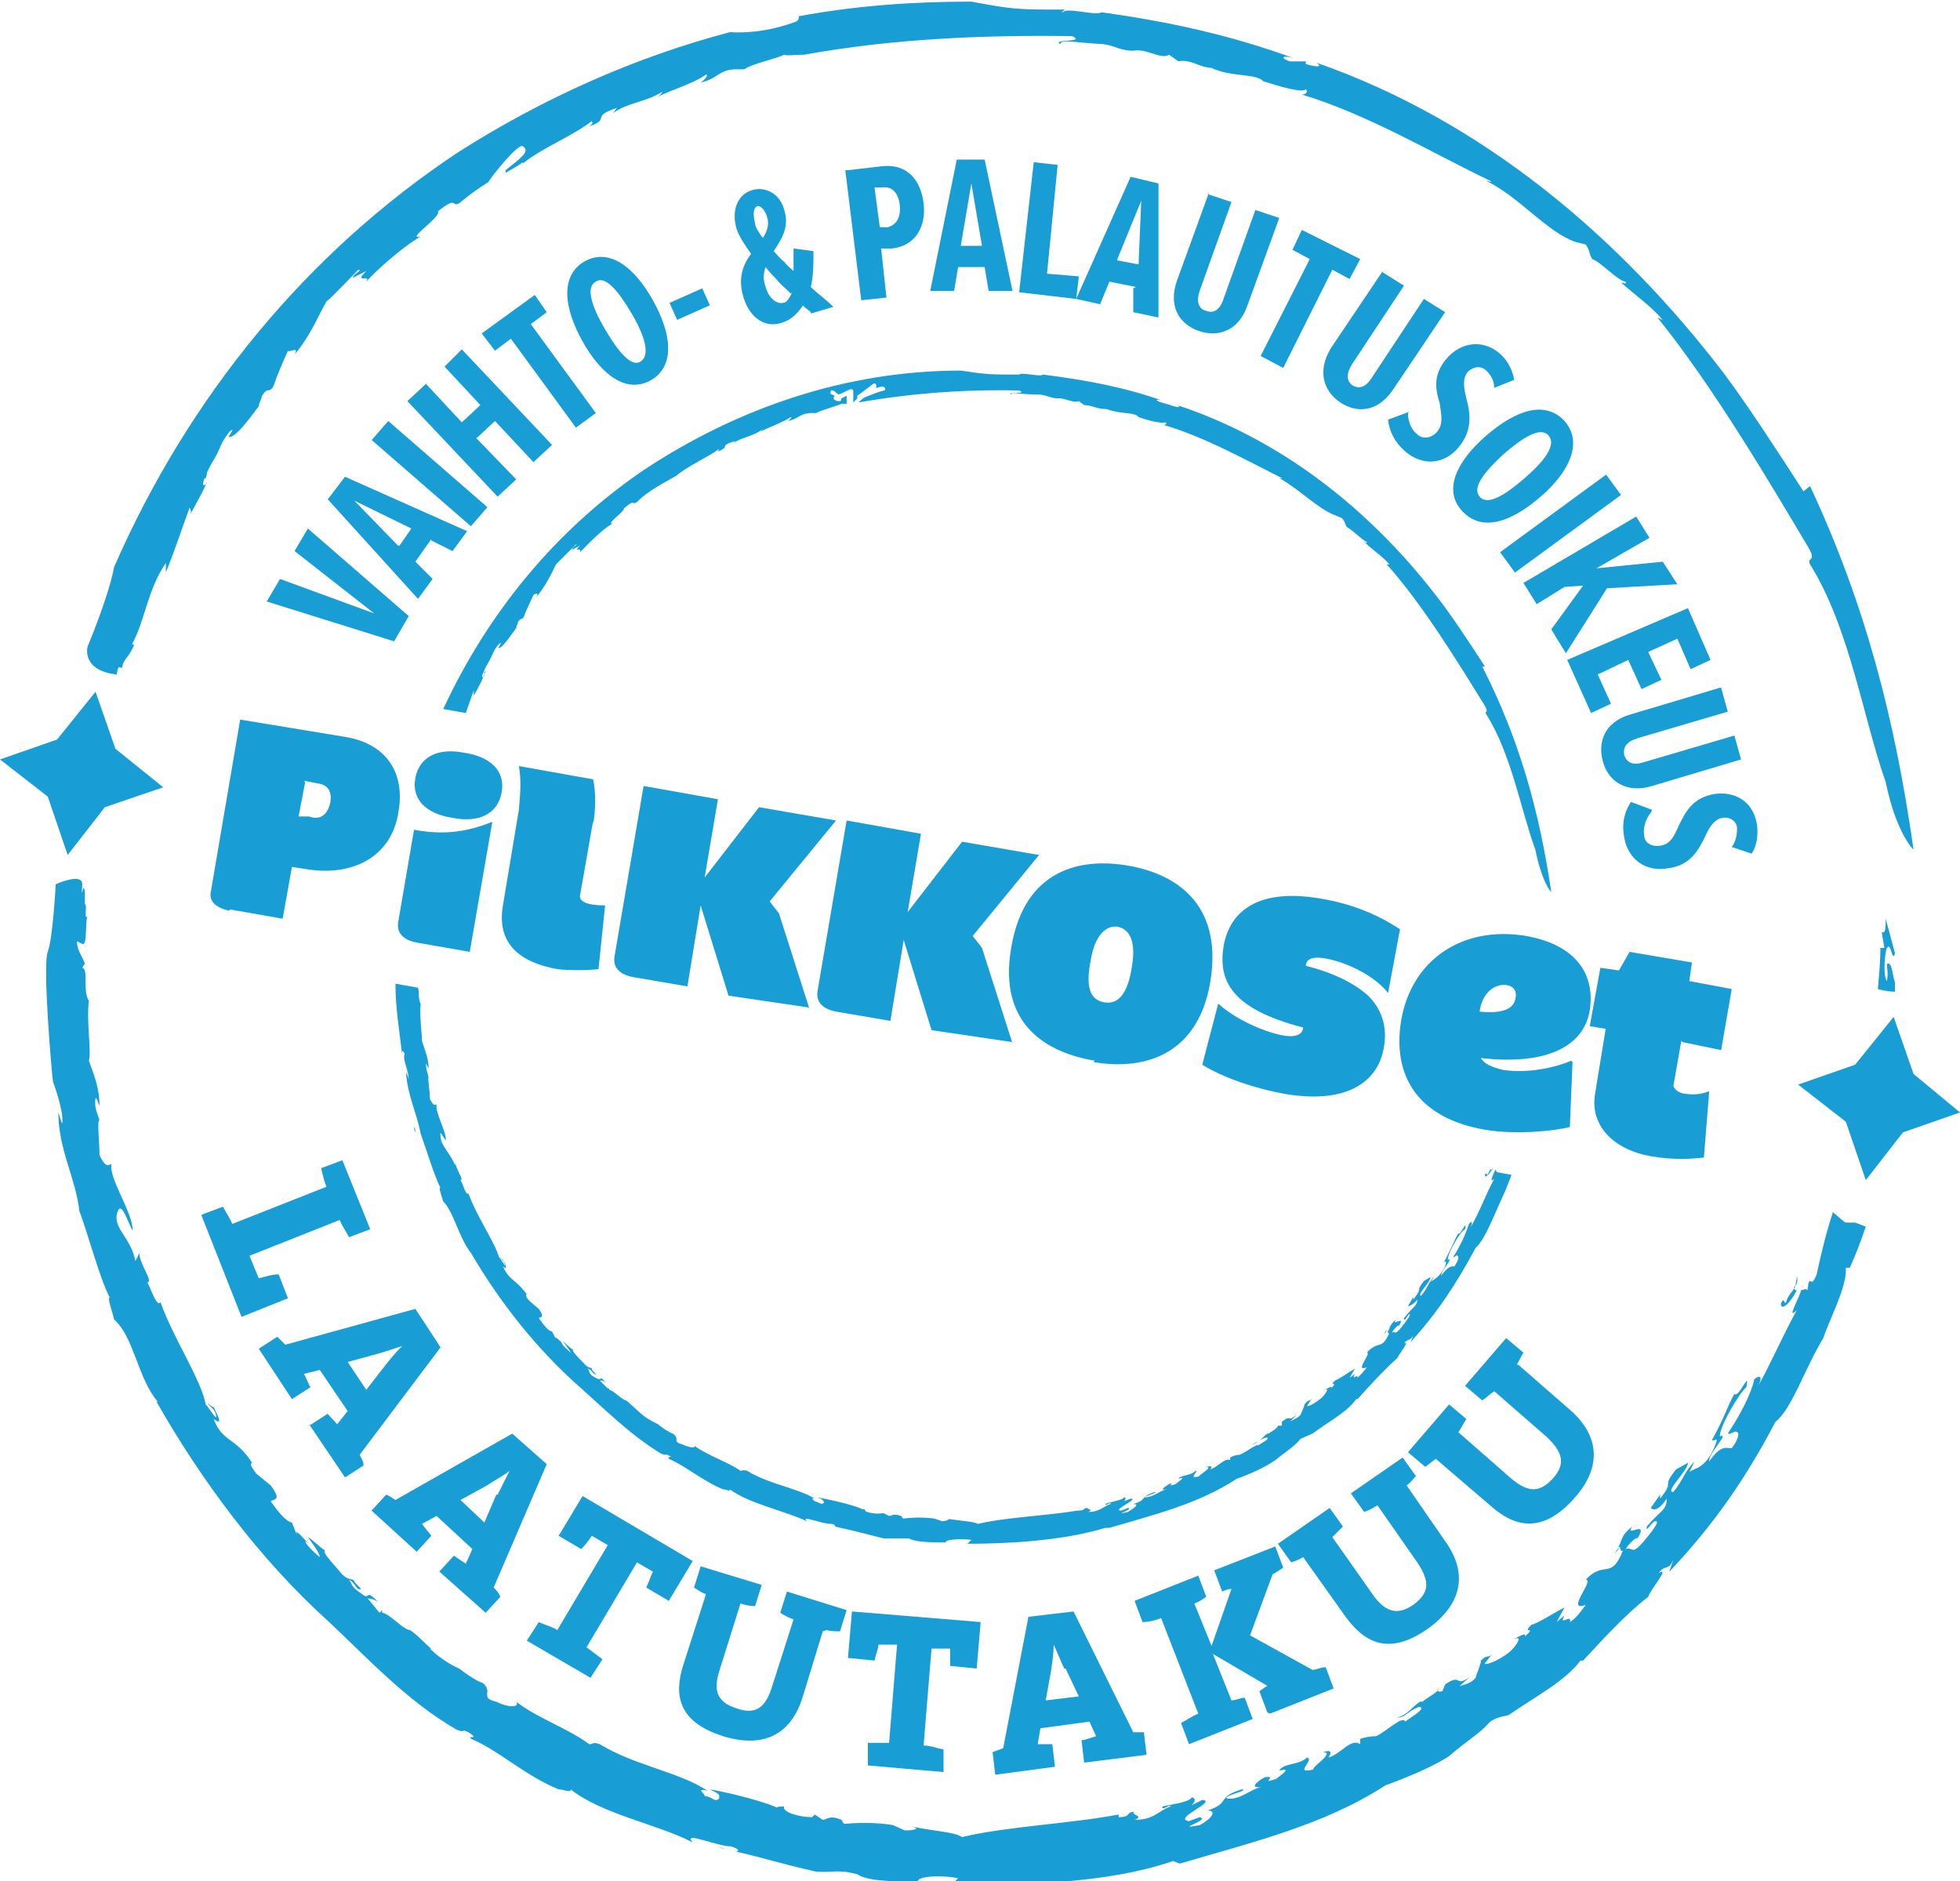 <svg viewBox="0 0 147.7 141.7" version="1.1" height="50mm" width="52.1mm" xmlns="http://www.w3.org/2000/svg" id="Layer_1">
  
  <defs>
    <style>
      .st0 {
        fill: #189dd4;
      }
    </style>
  </defs>
  <polygon points="20.1 45.3 21.1 43.6 28.2 46.2 22.2 41.5 23.2 39.8 30.8 46.4 29.7 48.3 20.1 45.3" class="st0"></polygon>
  <path d="M30.1,41.1l.9-1.3-4.3-2.1,3.3,3.4ZM32.5,40.6l-1.2,1.7,1.3,1.3-1.1,1.5-6.8-7.5,1.3-1.7,9.2,4.1-1.1,1.5-1.6-.8Z" class="st0"></path>
  <rect transform="translate(-15.9 36.7) rotate(-49)" height="9.9" width="1.9" y="30.8" x="31.5" class="st0"></rect>
  <polygon points="37.3 31.7 35.9 33 38.9 36.1 37.5 37.4 30.7 30.2 32.1 28.9 34.8 31.8 36.2 30.5 33.5 27.6 34.8 26.3 41.6 33.5 40.2 34.8 37.3 31.7" class="st0"></polygon>
  <polygon points="38.5 25.5 37.3 26.4 36.3 25.1 40.3 22.2 41.2 23.5 40 24.4 44.9 31.1 43.4 32.2 38.5 25.5" class="st0"></polygon>
  <path d="M44.9,21.2c-.8.4-.3,1.9.7,3.6,1,1.7,2,2.9,2.7,2.4s.3-1.9-.7-3.6c-1-1.7-2-2.9-2.7-2.4M44,19.7c1.9-1.1,3.8.4,5.2,2.9,1.4,2.5,1.7,4.9-.1,6-1.9,1.1-3.8-.4-5.2-2.9-1.4-2.5-1.7-4.9.1-6" class="st0"></path>
  <rect transform="translate(-4.8 23.1) rotate(-24)" height="1.4" width="2.7" y="22.2" x="50.6" class="st0"></rect>
  <path d="M59.6,22.1c-.4-.4-.8-.7-1.1-1.1-.3-.3-.6-.6-.8-.9-.2.5-.2,1,0,1.5.2.8.8,1.3,1.3,1.2.3,0,.5-.4.7-.8M57.5,17.9c.3-.5.5-1,.3-1.6-.2-.6-.5-.8-.7-.8-.3.1-.4.5-.2,1.3,0,.3.3.7.5,1M61.1,23.5c-.2-.2-.4-.3-.6-.5-.4.6-.9,1.1-1.6,1.3-1.2.4-2.4-.3-2.9-2-.4-1.4,0-2.4.6-3.2-.5-.7-.9-1.3-1.1-1.9-.4-1.4.1-2.6,1.2-2.9,1-.3,2.1.3,2.4,1.5.4,1.3-.2,2.2-.8,3.1.3.3.5.6.8.8.2.3.5.5.7.7,0-.6,0-1.2,0-1.7l1.5.2c0,.9,0,1.9-.2,2.7.5.5,1.1.9,1.7,1.5l-1.7.5Z" class="st0"></path>
  <path d="M66.5,14.1h-.6c0,0,.4,3,.4,3h.6c.7-.2,1-.8.9-1.7-.1-.9-.6-1.4-1.3-1.3M63.9,12.8l2.6-.3c1.9-.2,2.9,1.1,3.1,2.8.2,1.6-.5,3.2-2.4,3.4h-.8c0,0,.4,3.7.4,3.7l-1.9.2-1.2-9.8Z" class="st0"></path>
  <path d="M72.4,18.5h1.6s-.8-4.7-.8-4.7l-.8,4.7ZM74.2,20.1h-2s-.3,1.8-.3,1.8h-1.8s2-9.9,2-9.9h2.1s2.1,9.9,2.1,9.9h-1.8s-.3-1.8-.3-1.8Z" class="st0"></path>
  <polygon points="77.9 12.2 79.7 12.4 78.9 20.6 81.3 20.8 81.1 22.5 76.8 22 77.9 12.2" class="st0"></polygon>
  <path d="M84.2,19.6l1.6.3.2-4.8-1.8,4.4ZM85.6,21.6l-2-.4-.7,1.7-1.8-.4,4.1-9.2,2.1.5v10.1c0,0-1.9-.4-1.9-.4v-1.8Z" class="st0"></path>
  <path d="M91,14.6l1.8.6-2.4,6.7c-.3.9,0,1.4.5,1.5.5.2,1,0,1.3-.9l2.4-6.7,1.8.6-2.4,6.6c-.7,2-2.3,2.4-3.7,1.9-1.4-.5-2.3-1.8-1.6-3.8l2.4-6.6Z" class="st0"></path>
  <polygon points="98.7 19.5 97.4 18.8 98.1 17.3 102.5 19.5 101.7 21 100.4 20.3 96.7 27.7 95 26.8 98.7 19.5" class="st0"></polygon>
  <path d="M104.2,20.5l1.6,1-3.9,5.9c-.5.8-.4,1.3,0,1.6.5.3,1,.2,1.5-.6l3.9-5.9,1.6,1-3.9,5.8c-1.2,1.8-2.8,1.8-4,1s-1.8-2.3-.7-4.1l3.9-5.8Z" class="st0"></path>
  <path d="M106.1,31.1c0,.7.3,1.3.7,1.6.4.4,1.1.3,1.5-.2.5-.6.3-1.3.2-2.1-.3-1-.6-2.2.6-3.5,1-1.1,2.6-1.4,3.9-.3.6.5,1,1.3,1.1,2l-1.5.6c0-.6-.3-1-.6-1.3-.4-.4-1-.3-1.4.1-.4.5-.3,1.2-.1,2,.3,1.1.5,2.4-.6,3.7-1.1,1.3-2.7,1.4-4,.3-.8-.7-1.2-1.5-1.3-2.4l1.6-.6Z" class="st0"></path>
  <path d="M116.7,32.8c-.6-.7-1.9.1-3.4,1.4-1.4,1.3-2.4,2.5-1.8,3.2.6.7,1.9-.1,3.4-1.4,1.5-1.3,2.4-2.5,1.8-3.2M117.9,31.7c1.4,1.6.4,3.8-1.8,5.7-2.2,1.9-4.4,2.7-5.9,1.1-1.5-1.6-.4-3.8,1.8-5.7,2.2-1.9,4.4-2.7,5.9-1.1" class="st0"></path>
  <rect transform="translate(-.5 77.1) rotate(-36.2)" height="1.9" width="9.9" y="38.4" x="112.6" class="st0"></rect>
  <polygon points="119.3 44.1 117.9 44.2 115.8 45.5 114.8 43.9 123.3 38.9 124.3 40.5 120.3 42.8 125.3 42.3 126.4 44 121.1 44.3 118 49.2 116.9 47.4 119.3 44.1" class="st0"></polygon>
  <polygon points="127.2 45.8 128.9 49.7 127.4 50.4 126.4 48.1 124.2 49.1 125.2 51.2 123.7 51.9 122.7 49.7 120.4 50.8 121.4 53 119.9 53.7 118.1 49.7 127.2 45.8" class="st0"></polygon>
  <path d="M129.7,51.8l.5,1.8-6.8,2c-.9.3-1.1.7-1,1.3.2.5.6.8,1.5.5l6.8-2,.5,1.8-6.7,2c-2,.6-3.3-.4-3.7-1.8-.4-1.4,0-3,2.1-3.6l6.7-2Z" class="st0"></path>
  <path d="M124.4,61.2c-.4.5-.6,1.2-.5,1.7,0,.6.6.9,1.2.8.8-.1,1.1-.8,1.4-1.5.5-1,1-2.1,2.7-2.4,1.5-.2,2.9.5,3.2,2.3.1.8,0,1.6-.4,2.2l-1.5-.5c.3-.4.4-.9.4-1.4,0-.5-.5-.9-1.1-.8-.6.1-1,.7-1.3,1.4-.5,1-1.1,2.2-2.8,2.4-1.6.3-3-.6-3.3-2.3-.2-1.1,0-1.9.5-2.7l1.6.6Z" class="st0"></path>
  <path d="M15.2,91.5l1.6-.6c.2.4.5.8.7,1.3l7.1-2.8c-.2-.5-.3-1-.4-1.4l1.6-.6,2.1,5.2-1.6.6c-.2-.4-.5-.8-.7-1.3l-6.8,2.7.7,1.7c.4-.1,1-.3,1.5-.3l.7,1.8-3.5,1.4-3-7.6Z" class="st0"></path>
  <path d="M23.3,107.4l1.4-.9c.2.3.5.5.7.8l.8-1-2.1-3.1-1.2.3c.2.3.3.7.5,1l-1.4.9-2.5-3.8,1.4-.9c.2.2.4.4.6.6l9.8-2.7,1.9,2.9-6.1,8.1c.1.2.3.5.3.8l-1.4.9-2.7-4ZM29,102.9c.4-.5.8-1,1.3-1.5h0c-.6.2-1.2.4-1.9.6l-2.2.6,1.4,2.1,1.4-1.8Z" class="st0"></path>
  <path d="M33.1,118.4l1.1-1.2c.3.2.6.4.9.6l.5-1.1-2.7-2.5-1.1.6c.2.3.5.6.7.9l-1.1,1.2-3.4-3.1,1.1-1.2c.3.1.5.3.7.4l8.8-5,2.6,2.3-4,9.3c.2.2.4.4.5.7l-1.1,1.2-3.6-3.2ZM37.5,112.6c.3-.6.6-1.2.9-1.8h0c-.5.4-1.1.7-1.7,1.1l-2,1.1,1.8,1.7.9-2.1Z" class="st0"></path>
  <path d="M48.7,119.6c.2-.4.3-.8.5-1.2l-1.2-.7-3.8,6.4c.4.3.8.6,1.2.9l-.9,1.4-4.8-2.8.9-1.4c.4.2.9.3,1.4.6l3.8-6.4-1.2-.7c-.2.3-.5.7-.8,1l-1.7-1,1.8-3,8.3,4.9-1.8,3-1.7-1Z" class="st0"></path>
  <path d="M62,122.9l-1.5,4.9c-.9,3-3.1,3.9-6,3-3.5-1.1-3.7-3.2-3-5.4l1.7-5.3c-.3-.1-.6-.3-.9-.5l.5-1.6,4.6,1.4-.5,1.6c-.4,0-.8-.1-1.1-.2l-1.6,5.1c-.4,1.3-.3,2.3,1.3,2.8,1.4.5,2.2,0,2.7-1.7l1.6-5c-.3-.1-.7-.3-1-.5l.5-1.6,4.5,1.4-.5,1.6c-.3,0-.7,0-1-.1" class="st0"></path>
  <path d="M71.6,125.5c0-.5,0-.9,0-1.3h-1.4c0-.1-.6,7.3-.6,7.3.5,0,1,.2,1.5.3v1.7c-.1,0-5.7-.5-5.7-.5v-1.7c.6,0,1.1,0,1.6,0l.6-7.4h-1.4c0,.3-.2.7-.3,1.2l-2-.2.3-3.5,9.7.8-.3,3.5-2-.2Z" class="st0"></path>
  <path d="M81.7,132.8l-.2-1.7c.3,0,.7-.2,1.1-.3l-.5-1.1-3.7.5-.2,1.2c.4,0,.8,0,1.1,0l.2,1.7-4.5.6-.2-1.7c.3-.1.5-.2.8-.3l1.9-9.9,3.4-.4,4.5,9.1c.3,0,.6,0,.8,0l.2,1.7-4.8.6ZM80.2,125.7c-.3-.6-.5-1.2-.8-1.8h0c0,.7-.1,1.3-.2,2l-.4,2.2,2.5-.3-1-2.1Z" class="st0"></path>
  <path d="M95.5,129l-.6-1.6c.2-.1.4-.3.6-.4l-4.1-2.4,1.4,3.5c.3,0,.7-.2,1-.2l.6,1.6-4.8,1.9-.6-1.6c.4-.2.8-.5,1.3-.7l-2.8-7.2c-.5.2-1,.3-1.4.3l-.6-1.6,4.8-1.9.6,1.6c-.3.2-.6.4-.9.5l1.3,3.2,1.5-4.3c-.2,0-.5.1-.7.2l-.6-1.6,4.6-1.8.6,1.6c-.3.2-.6.4-.8.5l-1.7,4.6,4.7,2.6c.3,0,.6-.2,1-.2l.6,1.6-4.8,1.9Z" class="st0"></path>
  <path d="M106,111.9l2.9,4.2c1.8,2.5,1.2,4.8-1.3,6.6-3,2.1-4.8,1-6.2-.9l-3.2-4.5c-.3.2-.6.3-.9.4l-1-1.4,3.9-2.7,1,1.4c-.3.3-.6.6-.8.8l3.1,4.4c.8,1.1,1.7,1.6,3,.7,1.2-.9,1.3-1.7.3-3.2l-3-4.3c-.3.2-.7.4-1,.5l-1-1.4,3.9-2.7,1,1.4c-.2.2-.4.5-.7.7" class="st0"></path>
  <path d="M114.4,102.8l3.9,3.4c2.3,2,2.4,4.4.3,6.7-2.4,2.7-4.5,2.1-6.2.6l-4.2-3.6c-.3.2-.5.4-.8.6l-1.3-1.1,3.1-3.6,1.3,1.1c-.2.3-.4.7-.6,1l4,3.5c1.1.9,2,1.2,3.1,0,1-1.1.8-2-.5-3.2l-3.9-3.4c-.3.2-.6.5-.9.7l-1.3-1.1,3.1-3.6,1.3,1.1c-.2.3-.3.6-.5.9" class="st0"></path>
  <path d="M111.9,50.2c-1.1-1.7-2.6-4-3.8-5.5-4.9-6.3-11.5-11.6-19.4-14.2.4.2,0,.2-.5,0h0c0,0-.7-.2-.7-.2-.6-.2-.3-.3.2-.1-3.1-1.1-6-1.6-9.1-2-.2.2-1.6-.2-1.8,0-.1,0,0,0,0,0-2.2,0-2.4,0-4.4-.3-8.6,0-16.8,2.8-23.9,7.5-6.6,4.5-11.7,10.7-15.1,18l1.7.3c.2-.6.4-1.1.6-1.7,0,.1,0,.1,0,.4.4-.7.8-1.5.9-1.9-.3.4,0,0-.1.4-.4.4,0-.5.3-1h0c.4-.7.3-.8.8-1.4.4-.3-.2.4,0,.3.3,0,1.2-1.4,1.3-1.5,0-.2.2-.4.1-.4.3-.5.3-.1.5-.5.2-.6.5-1.1.7-1.6,0,0,.5-.3.2.2.8-1,1.1-1.7,1.5-2.5.3-.3,1.2-1.2,1.5-1.5.2,0-.3.2-.3.4l.6-.3c-.6.6.2,0,0,.5.5-.5,1.6-1.7,2.5-2.2-.7.2,1-1,.8-1.1.9-.8.6-.2,1-.5.9-.9,2-1.4,3-2,0,0,0,0,0,0,.8-.7,2.4-1.4,3.2-2,0,0,0,0-.1.2,1-.4,0-.4,1.3-.8l-.2.2c.7-.5,1.5-.5,2.3-1.1,0,0-.1.1-.2.2.8-.4,1.7-.7,2.3-1.1.1,0,0,.1-.2.3.8-.2.8-.5,1.6-.6.2,0,.7,0,.5,0,.3-.2,1.5-.5,1.9-.7,0,0,.2,0,.4,0v-.6c0,0-.2.1-.4.2,0,0,0,0,0,0,0,0,0,.2-.1.2-.2,0-.3,0-.4-.1-.1,0-.1-.2,0-.3,0,0-.2-.1-.2-.1-.2,0-.1-.4,0-.3.2,0,.3.2.5.3.3-.1.6-.3.9-.4.1,0,.2,0,.2.2v.8c-.1,0,0,0,0,0,.1-.1.2-.2.3-.3,0,0,0-.1,0-.2l1.2-.9c.2-.1.3.1.2.3.2,0,.3-.1.5-.1.2,0,.3.3.1.3-.4.1-.9.3-1.4.5-.2.1-.3.2-.5.4,4-.7,8.1-1,12.1-.9.7.3-1,.1-.6.3,0-.2.7,0,2,0h0c.5,0,.8.2,1.4.3h0c.6-.1,1.3.4,1.7.2l.4.3c.6,0,.9.3,1.7.3h0c1,.4,2.1.2,2.4.6.8.3,1.8.5,2,.4.2.1,0,.2-.1.2,3.1.9,6.3,2.7,8.9,4,0,.1,0,0-.2,0,1.6.9,2.9,2.3,4.2,2.8l.5.2c.3.3.2.4.4.7.3.1,1.3,1.1,1.5,1.1,0,.2-.1,0-.2,0,.6.6,1.4,1.1,1.9,1.7h-.2c2.7,3,5.5,7.6,7.3,10.5.5.8,0,.5.2.8,1.9,3,2.6,7.2,3.7,10.2.5,2.5,1.2,3.2,1.2,3.2-.9-6.1-2.4-11.5-5.2-17" class="st0"></path>
  <path d="M62.5,114.9s0,0,0,0c-.2,0-.3,0-.5,0h.4Z" class="st0"></path>
  <path d="M112.5,88.1h-.2c0,0-.1.2-.2.4-.1.1,0-.3-.2,0,0,.3.3,0,.6-.5" class="st0"></path>
  <path d="M112.7,88.1c-.2.4-.5,1.1-.1.7-.6,1.1-1.1,2.5-1.8,3.7.2-.4.1-.6-.1-.3-.2.6-.6,1.6-1.2,2.5.2,0,.3-.3.4,0,0,.2-.1.4-.3.7-.2,0-.4-.1-1,.7,0-.4,1-1.4.5-1.2,0-.5.9-2.1,1.3-2.3.2-.9-.4.6-.5.3-.4.7-.5,1.1-1.1,2.2,0,0,.3-.3.1.3-.5,1-1,1-1.1,1.2l.3-.5c-.5.6-.5.9-1,1.5-.4,0,.7-1,.7-1.4l-.5.3c-.7.9,0,.4-.8,1.4v-.2s-.4.7-.4.7c0,0,.3,0,.7-.5,0,.5-.3.5-1,1.4,0,.4.3-.3.4-.3.2,0-.3.6-.6,1-.6.7-.4.2-.7.4,0-.1.5-.7.5-.5.6-.9-.6.1-.2-.5-.6.5-.4.7-.7,1,.2-.2,0,.2.2,0-.6,1.4-.8.5-1.7,1.5.4,0-1,1.5,0,1.1-.2.3-.5.6-.7.8.1-.4-.5.3-.2-.3l-.4.3.4-.7c-.5.3-1.2.8-1.5.9-.5.5.3,0-.3.6.2-.3-.3,0-.6.2.6-.4.2.2-.1.5-.6.5-1.1.7-1.1.6l.4-.6c-.3.4-.2,0-.6.5,0,.2-.2.5-.3.8-.3.3-.7.4-.8.5l.5-.5c-.8.6-.3-.1-1.1.5v.3c-.3,0-.4,0-.3,0,0,.2-.6.5-.7.6h-.1c-.3.2-.6.7-1.2.8.5,0,.4-.3,1.1-.5.5,0-.5.5-.6.6,0-.2-.9.5-1.4.7-.3,0-.5.1-.7.2v.2c-.4-.2-.9.5-1.5.7.2-.2.1-.3-.3-.2.6,0-.7.7-.5.7-1,.3,0-.4-.3-.4-.4.4-1.1.3-1.3.6.7-.2,0,.2-.2.4-.9.3.1-.2-.5,0-.3.2-.8.5-.2.4-.5.1-1,.6-1.6.6-.3,0,1.1-.4.7-.4-1.2.4-.5.6-1.6.9.5,0,.1.3-.4.6-1.3.3.5-.2,0-.3l-.5.2c-.8,0,1.4-.9.7-.9l-.5.2c.1-.1.2-.3,0-.3,0,.2-1.3.4-1.4.5,0,.2.4-.2.4,0-.6.2-.8.6-1.7.6.5-.2-.2-.2,0-.3-.5,0-.1.2-.8.2h0c-2.4.4-5.4.5-7.5,1-.4-.2-1.2-.2-2.4-.4.5,0,0,.2-.3.2l-.6-.2c-.7-.1-1.6-.1-2.3,0-.1,0-.1-.1-.2-.2-.6-.2-.7,0-.9,0l-.4-.2h-.1c-.6.1-1.5-.1-1.3-.3-.2,0-.5,0-.2,0-.6-.3-2.3-.7-3.4-.9.5.2.4.2.5.4-.2.2-.3,0-.7-.1,0,0-.4-.3,0-.2-1.3-.8-3.5-1.1-5.1-2.1-.4-.1-.3,0-.5,0-1-.7-2.4-1.1-3.5-1.9.2.2-.3.2-.9-.1-.8-.2-.1-.4-.7-.8-.3-.1-.9-.5-1.1-.7h0c-.4-.2-1-.5-1.4-.9h0s-1-.9-1-.9c-.3,0-1-.8-1.3-.8,0,0,0,0,0-.1h-.1c0,0-.6-.6-.6-.6.2,0,.3,0,.5.2-.6-.7-.3-.1-.8-.4-.6-.3-.4-.4-.6-.7.3.1.3.3.5.4.4.2-.3-.3-.2-.4,0-.1-.3,0-.6-.4-.3-.3-1-1-.8-1-.3-.2-.6-.5-.8-.7.2.3.6.8.6.9-.2-.2-.7-.6-.7-.8l.2.2c-.2-.2-.8-.8-.6-.4l-.3-.6c-.3,0-.7-.6-1-1,.1-.1.5,0,0-.7l-.7-.6c-.3-.3-.3-.5-.2-.5-.9-1.2-1.3-1-1.8-2.1.4.3.2,0,0-.5,0,0-.1,0-.2-.2,0,.2.3.2.4.6,0,.2-.3-.4-.5-.6-.3-1.1-1.7-3.1-2.3-4.8-.2.2-.4-.7-.6-1,.3,0-.4-.9-.4-1.4v.3c-.4-1-1.1-1.5-1.1-2.2-.1-.6.2.1.4.3,0-.8-.8-2-.7-2.7-.1,0-.2.2-.5-.4,0-.6-.2-1.7-.1-1.6-.1-.5-.2-.6-.2-1.1,0,0,.1.2.2.4,0-.8-.3-1.4-.5-2.1,0-.5-.2-1.9-.1-2.8-.2-.3-.1-.9-.2-1.2l-1.7-.3c0,1.8.3,3.6.5,5.3,0-.2,0-.4.2,0-.2.4.3,1.2.3,1.9,0,0-.1-.4-.2-.5.1,1.7.8,3,1.1,4.6.5,1.4,1,3.1,1.5,4.1-.2-.2.1.7.2,1,.8.8,1.2,2.8,2.1,3.9h0c2.1,3.6,4.9,7.2,8.2,10.1,1.8,1.6,3.8,3.6,6.1,5,.5.2.2,0,.5.1.6.3,0,0,.1.3,1.2.5,2.6,1.7,4.1,2.3.2,0,.6.2.5,0,1.5,1.1,4.1,1.6,5.8,2.4-.5-.5,1.1.2,1.8.2.3,0,.4.2.3.2,1.4.3,2.1.5,3.7.9.8,0,1,0,1.9,0,.5.3,1.9.3,2.8.3-.2-.2.9-.3,1.9-.2l-.3.3c2.9,0,7.1-.2,10.4-1.2h.3c3.4-1,6.7-1.8,9.6-3.7.9-.3,2.2-.9,2.9-1.4,1-.8,1.4-1,1.9-1.6.4-.2.7-.3.9-.4,1.2-.9,2.6-1.6,3.3-2.6h.1c.8-.9,2-2.2,3-3.1.2-.4,1-1.4.5-1.1.3-.4.4-.1.7-.6l-.2.5c2.1-2.3,3.5-4.5,4.9-7.1.7-.6,1.4-2.5,2.1-4,.2-.4.4-1,.6-1.5l-1.1-.2Z" class="st0"></path>
  <path d="M31.3,85.3s0,0,0,0c0-.1,0-.3-.1-.4,0,.1,0,.2.1.4" class="st0"></path>
  <path d="M104.5,100.2s-.1.1-.2.3c.1-.1.2-.2.2-.3" class="st0"></path>
  <path d="M76.3,78.5l-6.1-.9-2.1-6.8-1,6.1-4.1-.7c-1-.2-1.5-.7-1.4-1.5l2.2-12.9,5.6,1-1,5.9,4.1-5.3,5.8,1-5,6.1.7.9,2.3,7.2Z" class="st0"></path>
  <path d="M61,75.9l-6.1-.9-2.1-6.8-1,6.1-4.1-.7c-1-.2-1.5-.7-1.4-1.5l2.2-12.9,5.6,1-1,5.9,4.1-5.3,5.8,1-5,6.1.7.9,2.3,7.2Z" class="st0"></path>
  <path d="M98.4,72.8c0-.5.4-.8,1.5-.6,1.7.3,3.8,1.4,4.7,2.6l.9-4.8c-.9-.6-2.9-1.8-5.9-2.3-4.5-.8-6.9.7-7.4,3.6-.4,2.6.6,4.7,6,6.1,0,.4-.4.8-1.5.6-1.6-.3-3.7-1.3-4.9-2.4l-1.2,4.6c1.6,1,4,1.8,6.2,2.2,4.7.8,7.1-.9,7.5-3.6.2-1.2,0-2.6-1.2-3.8-.9-.8-2.4-1.7-4.9-2.3" class="st0"></path>
  <path d="M17.3,68.6c-1-.2-1.6-.7-1.4-1.5l2.2-12.9,7.9,1.3c3.1.5,4.6,2.7,4,5.8-.5,3-3.1,4.7-6.7,4.2l-1.3-.2-.7,3.9-4-.7ZM23,58.9l-.5,2.6h.8c.8.3,1.4-.1,1.6-1.1.1-.7-.1-1.3-1-1.4l-1-.2Z" class="st0"></path>
  <path d="M44.7,62.1c.2-1.2.2-2.4,0-3.4l-5.6-1c.2,1,.1,2.2,0,3.3l-1.2,7.2c-.5,2.9,1.3,4.3,4.1,4.8.8.1,2.3.1,3.1,0l.5-4.8c-1.4,0-1.9-.3-1.9-.7l1-5.7Z" class="st0"></path>
  <path d="M84.2,69.8c1,.2,1.4,1.2,1.1,3-.3,2-1,2.9-2.1,2.7-1.1-.2-1.4-1.2-1-3.2.3-1.8,1.1-2.6,2-2.5M82.4,80c3.4.6,7.8-.2,8.8-6,1-6-2.7-8.2-6.2-8.8-3.5-.6-7.8.2-8.8,6.2-1,5.8,2.7,7.9,6.3,8.5" class="st0"></path>
  <path d="M111.5,76.2c.2-1.5,1.2-2.1,2-2,.7.1.8.6.7,1-.1.7-.8,1.2-2.7,1M118.4,79.9c-.9.4-3,1-5.1.7-.9-.2-1.5-.5-1.7-.9,5.3.6,7.8-1.1,8.2-3.6.4-2.6-.9-4.9-4.8-5.6-4.8-.8-8.6,1.8-9.4,6.3-.7,4.1,1.1,7.4,6.3,8.3,2.3.4,5.2.1,6.4-.2l.2-4.9Z" class="st0"></path>
  <path d="M126.8,78.5l2.9.6.8-4.6-3.2-.6.2-1.4-4.7-.8-.8,1.4-1.4-.2-.8,4.4,1.2.2-.8,4.9c-.4,2.4,1.4,4.2,4.2,4.7,1.8.3,3,.2,4,.1l.4-5c-.5.2-1.1.3-1.7.2-.5,0-.9-.3-1-.6l.6-3.4Z" class="st0"></path>
  <path d="M35,56.7c2,.3,3.1,1.4,2.8,3-.3,1.6-1.7,2.3-3.7,1.9-2-.3-3.1-1.4-2.8-3,.3-1.6,1.7-2.3,3.7-1.9M31.4,71c-1-.2-1.5-.7-1.4-1.5l1.2-7c2.2.4,3.9.2,5.9-.6l-1.7,9.8-4-.7Z" class="st0"></path>
  <polyline points="15.5 36.2 15.5 36.1 15.5 36.2" class="st0"></polyline>
  <path d="M15.5,36.1c0-.2.1-.3.1-.5-.5.6,0,.3-.1.5" class="st0"></path>
  <path d="M54.7,139.3c0,0,.1,0,.1,0-.3,0-.5-.1-.8-.2l.7.2Z" class="st0"></path>
  <path d="M142.6,73.1c0,0,0,.2,0,.2,0-.1,0-.2,0-.2" class="st0"></path>
  <path d="M12.4,42.9c0,0,0,.1,0,.2,0,0,0,0,0-.2" class="st0"></path>
  <path d="M141.5,74.5c.4.1.8.2,1.3.2,0-.5,0-1,0-1.4,0,.2,0,.5,0,.7-.2-.5-.2-1.6-.6-1.4,0,.5.1.6,0,1.3-.3-.3-.2-2.1,0-2.5.3-.5.4,1.2.6.4l-.7-2.6c0,.6,0,1.2-.3,1l.2,1.2h-.3c0,1.1-.1,2.1-.2,3.2" class="st0"></path>
  <path d="M142,69.2c0-.1,0-.3,0-.4v.4Z" class="st0"></path>
  <path d="M122,116.6c0,0-.2.2-.3.4.2-.2.3-.3.3-.4" class="st0"></path>
  <path d="M135.9,37c-1.8-2.8-4.2-6.5-6-8.9-7.8-10.2-18.1-19-30.7-23.4.6.4-.2.3-.8.1v-.2c-.1,0-1.2,0-1.2,0-.9-.3-.4-.5.4-.2-4.9-1.8-9.6-2.8-14.6-3.5-.4.3-2.6-.4-2.9,0-.2,0,0,0,.1-.2-3.5,0-3.8,0-7-.6-4.4,0-8.7.3-13,1.1,0,.1,0,.3-.2.4-1.6.6-3.3.9-5,.8-7.2,1.9-14.1,5-20.4,9-11.5,7.6-20.4,18.5-26,31.3-.4,2.2-2,6-2,6,0,0-.5,1.8,2.2,2.1.1-.8.2-.5.4-.5.1-.7.4-.6.9-1.7,0,0-.1-.2-.2,0,1-1.7,1.2-4.2,2.6-6.2,0,.2,0,.5,0,.7.7-1.7,1.2-3.3,1.8-4.9,0,.2.2.2,0,.6.5-.9,1-1.8,1.3-2.5,0,0,0,0,0,.1-.7.6,0-.9.4-1.6h0c.7-1.1.5-1.3,1.3-2.3.6-.5-.3.6,0,.4.6,0,2-2.1,2.2-2.3,0-.3.3-.7.2-.7.5-.9.5-.2.9-.8.3-.9.7-1.8,1.1-2.7,0,.2.9-.4.5.3,1.3-1.6,1.7-2.8,2.4-4,.5-.4,1.9-1.9,2.4-2.4.4,0-.5.4-.4.6l1-.5c-1,1,.4.2,0,.8.7-.8,2.7-2.6,4.1-3.4-1.2.3,1.6-1.5,1.3-1.9,1.5-1.2,1-.3,1.6-.6.7-.6,1.4-1.1,2.2-1.6.2-.4,2.3-3,2.6-2.7.6.4-.2.9-1.3,1.8,0,0,0,.1,0,.2.5-.3.9-.5,1.3-.8,0,0,0,0,0,.1,1.3-1.1,3.8-2.1,5.2-3.2,0,.1.2.1-.2.4,1.7-.6,0-.7,2.1-1.4l-.3.4c1.1-.8,2.4-.8,3.7-1.6,0,.1-.2.3-.4.4,1.2-.6,2.7-1,3.7-1.7.2,0,0,.3-.4.6,1.3-.3,1.3-.9,2.5-1,.4,0,1,0,.8,0,.5-.4,2.4-.8,3-1.1.2.1.7,0,1.5,0,6.6-1.2,13.5-1.5,20.2-1.4,1.1.5-1.6.2-.9.6,0-.4,1.2-.1,3.2,0h0c.9.1,1.3.5,2.3.5h0c1-.2,2.1.7,2.7.3l.7.5c1-.2,1.5.5,2.7.5h-.2c1.5.7,3.4.4,3.9,1,1.3.4,2.9.9,3.2.6.2.2,0,.4-.3.4,5,1.5,10,4.5,14.2,6.5.2.2-.1,0-.3,0,2.6,1.3,4.5,3.8,6.7,4.6l.8.2c.4.6.2.7.5,1.1.6.2,2,1.7,2.5,1.7.1.3-.2,0-.3.1,1,.9,2.3,1.8,3.1,2.8l-.4-.2c4.2,5.2,8.5,12.5,11.3,17.2.8,1.3-.1.8.2,1.4,3,4.8,4,11.6,5.7,16.4.8,3.9,2.1,5.1,2.1,5.1-1.4-9.8-3.6-18.4-7.8-27.4" class="st0"></path>
  <path d="M139.8,92.1c-.3,0-.6,0-.7,0-.1,0-.5-.4-1-.8,0,0,0,0,0,.1-.5,1.5-.9,3.2-1.2,4.6-.5,1.3-.5-.3-.7,1.2-.1-.2-.3,0-.5,0,.1.2-1.2,2.4-.3,1.5-1,1.8-1.9,3.9-2.9,5.7.3-.6.2-.9-.3-.5-.2,1-1,2.6-2,4.1.3.1.6-.4.8,0,0,.3-.2.7-.5,1.1-.4,0-.8-.3-1.7,1-.1-.6,1.6-2.2.8-1.9,0-.8,1.5-3.3,2-3.7.3-1.4-.6.9-.9.5-.6,1.1-.7,1.7-1.7,3.5.2.1.6-.4.2.5-.7,1.7-1.6,1.6-1.9,1.9l.4-.8c-.8.8-.8,1.3-1.6,2.3-.7,0,1.1-1.6,1.1-2.2l-.9.5c-1.2,1.5,0,.7-1.2,2.2v-.3s-.7,1-.7,1c.2.2.6.2,1.2-.7,0,.9-.5.9-1.5,2.1-.1.6.4-.5.7-.4.3,0-.4.9-1,1.6-.9,1-.7.3-1.3.5.1-.2.8-1,.9-.8.9-1.5-1,0-.4-.9-1,.8-.7,1.1-1.1,1.6.3-.3.1.4.4.2-.9,2.3-1.4.7-2.8,2.2.7,0-1.6,2.5,0,1.9-.3.4-.7,1-1.2,1.3.2-.7-.9.4-.4-.5l-.6.5.6-1.1c-.8.4-2,1.2-2.5,1.3-.8.8.5,0-.5.9.2-.4-.5,0-1,.3,1-.6.4.4-.2.9-.9.7-1.9,1-1.8.8l.7-.9c-.5.7-.4.1-1,.7,0,.3-.3.9-.4,1.3-.5.6-1.2.5-1.3.7l.9-.8c-1.2.9-.6-.3-1.9.6l-.2.5c-.3.1-.5,0-.3-.2,0,.3-.9.7-1.2,1h-.2c-.5.3-1,1.1-1.8,1.2.8,0,.7-.4,1.7-.8.8,0-.8.9-1,1.1-.2-.5-1.5.8-2.2,1.1-.5,0-.9.1-1.2.2v.4c-.7-.5-1.5.8-2.4,1,.3-.4.2-.6-.4-.4,1,0-1,1.2-.7,1.3-1.6.4.1-.7-.5-.9-.6.6-1.8.4-2.1,1,1.1-.3,0,.4-.2.6-1.4.5.2-.3-.9-.1-.6.3-1.2.9-.2.7-.9.2-1.6,1-2.6.9-.5-.2,1.7-.6,1.1-.7-2,.6-.8,1-2.6,1.6.8,0,.2.7-.6,1.1-2.1.4.9-.4,0-.6l-.8.3c-1.3-.2,2.2-1.5,1-1.6l-.8.4c.2-.2.4-.5,0-.6-.1.4-2,.6-2.2.7-.1.4.7-.3.6,0-.9.3-1.2,1-2.7,1,.8-.3-.4-.4,0-.6-.7,0-.2.4-1.2.4v-.2c-3.7.7-8.5.9-11.8,1.7-.6-.4-1.9-.4-3.8-.8.8.2,0,.3-.5.3l-.9-.4c-1.1-.2-2.6-.2-3.6-.1-.2,0-.2-.2-.3-.3-.9-.4-1.1,0-1.4,0l-.6-.4-.2.2c-1,0-2.3-.4-2.1-.8-.4,0-.8,0-.3.2-.9-.5-3.6-1.2-5.3-1.5.8.4.7.4.7.7-.4.3-.4-.1-1.1-.2,0-.2-.7-.6.2-.4-2.1-1.4-5.5-1.9-8.1-3.5-.6-.2-.4,0-.8,0-1.6-1.2-3.8-1.9-5.5-3.2.3.4-.5.5-1.5,0-1.3-.3-.2-.7-1-1.4-.6-.2-1.4-.8-1.8-1.1h0c-.7-.3-1.6-.9-2.2-1.5h.1c-.5-.4-1-1-1.6-1.4-.5,0-1.6-1.3-2.1-1.3,0,0,0,0,0-.2l-.2.2-.9-1.1c.3.1.4,0,.8.3-1-1.1-.6-.1-1.2-.6-.9-.6-.7-.7-1-1.1.4.2.5.6.7.7.6.2-.4-.5-.3-.6-.1-.2-.5,0-1-.6-.4-.5-1.5-1.6-1.2-1.7-.5-.3-.9-.8-1.3-1,.3.4.9,1.2.9,1.5-.4-.3-1.1-1-1.1-1.2l.3.2c-.3-.2-1.2-1.4-.9-.6l-.4-1c-.5-.1-1.1-.9-1.6-1.6.2-.2.9,0,0-1.2l-1.1-.9c-.4-.6-.5-.7-.3-.8-1.3-2-2.2-1.5-2.9-3.3.7.5.4-.1,0-.9,0,0-.2,0-.4-.3,0,.3.5.3.6,1,0,.3-.5-.6-.8-.9-.3-1.8-2.5-5.1-3.4-7.7-.3.4-.7-1-1-1.5.5,0-.6-1.4-.6-2.2l-.3.6c-.3-1.7-1.6-2.4-1.4-3.5.3-1.4.9.8,1.2,1.2,0-1.4-1.8-3.9-1.6-5-.2,0-.4.4-.9-.7,0-.9-.2-2.7,0-2.6-.2-.7-.4-.9-.3-1.7.1,0,.2.4.3.6,0-1.3-.4-2.3-.8-3.4.2-.7-.2-3,0-4.5-.5-.8,0-2.4-.5-2.5,0,0,.1-.2.2-.3-.2-.6-.6-1-.6-1.7l.4.2c.4.2.2-1.7.4-2.1-.3.4,0-.9-.2-.9v-.8c-.1-1.3-.3,1-.2-.7,0-.9-2,0-2,0,0,0-.2,4-.6,5.1-.4,1,.3,9.2.4,9.8,0,0,.8,2.1.7,3.1-.1,0-.2-.6-.3-.8,0,2.8,1.3,4.9,1.6,7.5l-.2-.6c.9,2.4,1.7,5.6,2.5,7.1-.3-.3.2,1.1.3,1.6,1.5,1.3,1.8,4.5,3.3,6.2h-.1c3.3,5.8,7.7,11.8,12.9,16.5,2.9,2.7,5.9,6,9.7,8.2.7.3.3-.1.9.2.9.6-.1.2.2.5,2,.8,4.1,2.8,6.6,3.8.3,0,1,.3.9,0,2.4,1.9,6.5,2.6,9.2,4-.8-.9,1.8.3,2.9.3.6.2.6.3.4.4,2.2.5,3.3.9,6,1.5,1.3.1,1.6-.2,3.1.2.9.6,3.1.5,4.6.6-.3-.4,1.5-.6,3-.3l-.5.5c4.7,0,11.5,0,16.7-1.8l.5.2c5.4-1.6,10.9-2.9,15.5-5.9,1.4-.5,3.6-1.4,4.8-2.2,1.5-1.3,2.2-1.6,3.1-2.6.6-.4,1.1-.4,1.4-.5,2-1.4,4.2-2.5,5.4-4.1h.2c1.3-1.4,3.2-3.5,4.9-4.8.2-.6,1.7-2.3.8-1.8.5-.7.7-.1,1.1-1l-.3.9c3.4-3.6,5.8-7.1,8-11.3,1.2-.9,2.2-4,3.6-6.3.5-1.5,1.8-3.9,1.7-5.3h.3c.4-.9.8-1.9,1.2-3.1" class="st0"></path>
  <path d="M135.5,97.2s0,0,.1,0c0,0,0,0-.1,0" class="st0"></path>
  <path d="M135.3,96.9c-.2.4-.6.7-.7,1.2-.2.2-.1-.5-.4.1,0,.6.7,0,1.2-1,0,0,0,0,0,0-.1,0-.2,0-.2-.3" class="st0"></path>
  <path d="M135.4,96.1c0,.4-.1.6-.1.8.1-.2.2-.4.1-.8" class="st0"></path>
  <polygon points="135.5 81.7 139.8 80.2 142.7 76.6 144.2 80.9 147.7 83.8 143.4 85.3 140.6 88.9 139.1 84.5 135.5 81.7" class="st0"></polygon>
  <polygon points="0 57.2 4.3 55.7 7.2 52.1 8.7 56.4 12.3 59.3 7.9 60.8 5.1 64.4 3.6 60 0 57.2" class="st0"></polygon>
</svg>